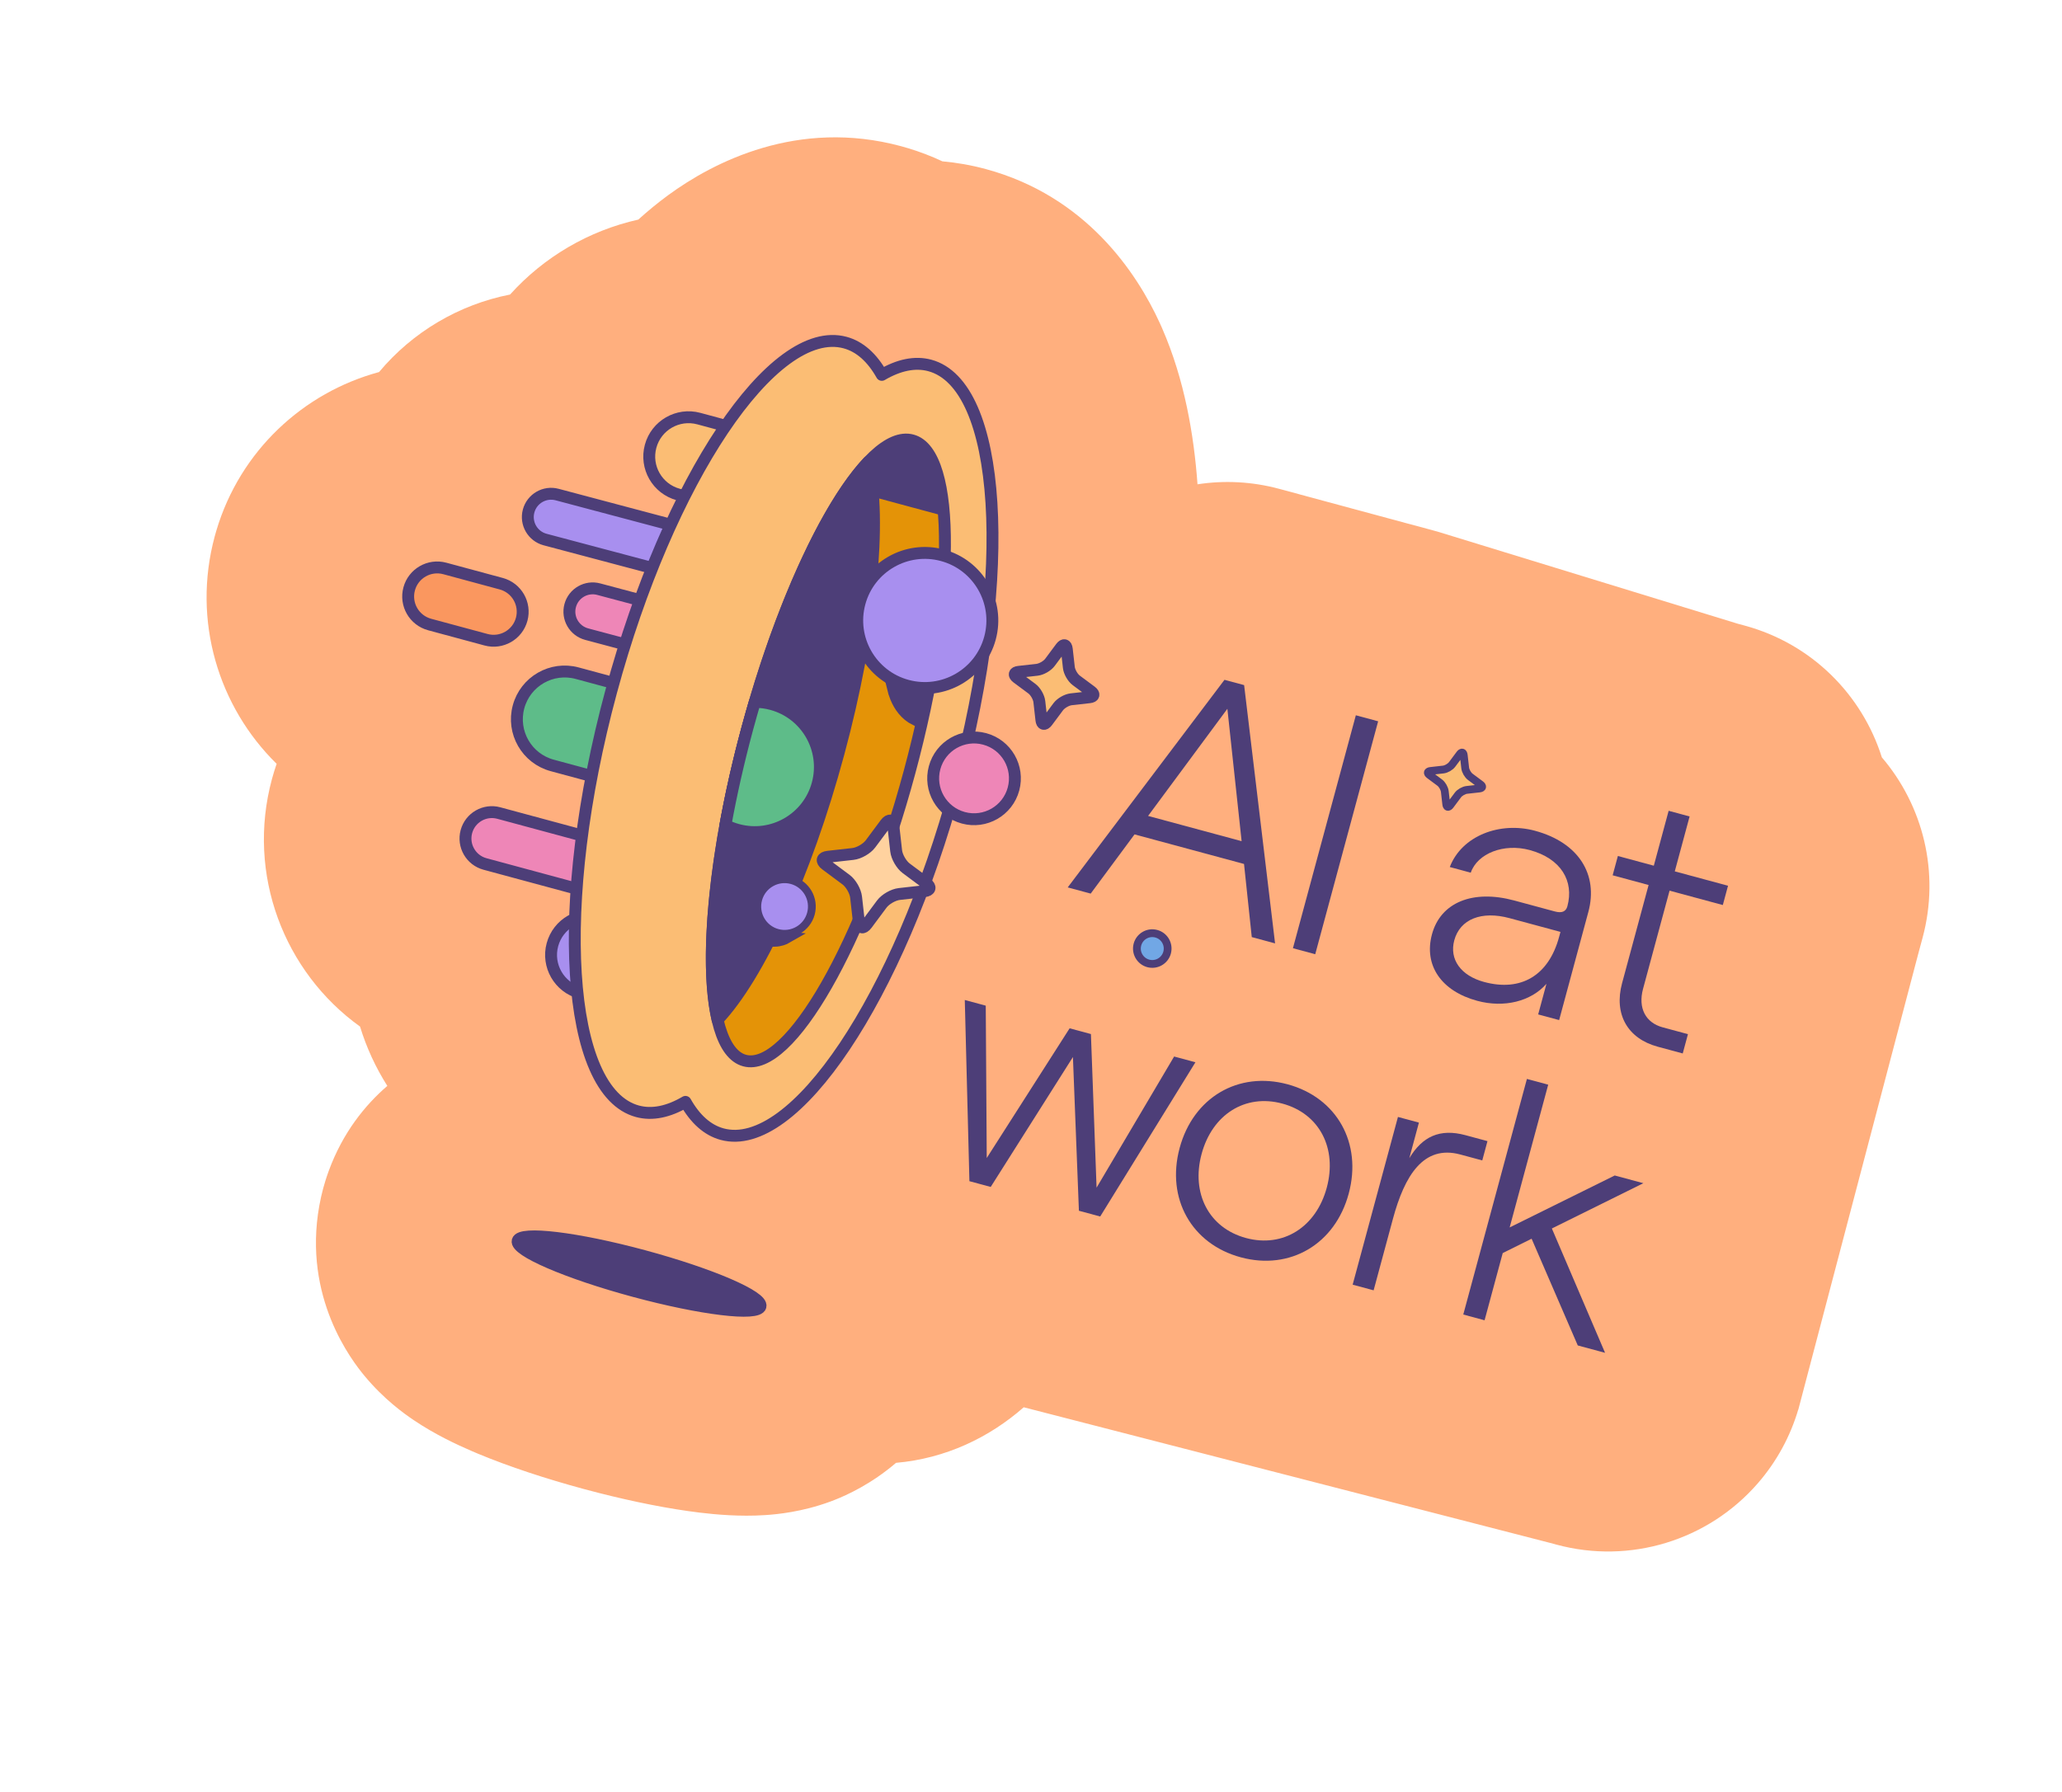 <svg width="260" height="226" viewBox="0 0 260 226" fill="none" xmlns="http://www.w3.org/2000/svg">
<path d="M124.297 21.321C136.88 24.72 143.316 34.328 146.269 40.802L146.544 41.419L146.543 41.42C149.371 47.902 150.547 54.885 150.995 61.076C154.369 60.557 157.876 60.725 161.308 61.652L163.784 62.32L164.059 62.398L177.594 66.053C177.686 66.076 177.778 66.099 177.87 66.124L180.682 66.884C180.788 66.912 180.894 66.942 181 66.973L181.233 67.035L219.101 78.654L219.954 78.885C228.497 81.192 234.804 87.657 237.285 95.512C242.458 101.574 244.652 110 242.417 118.275L241.856 120.355L227.064 176.58C226.999 176.848 226.928 177.115 226.854 177.38L226.752 177.769L226.742 177.767C225.745 181.13 224.038 184.306 221.651 187.054C215.37 194.286 205.507 197.293 196.259 194.796L195.469 194.582L129.092 177.476L129.092 177.466C124.746 181.29 119.221 183.939 112.981 184.48C109.861 187.157 106.772 188.556 105.213 189.168L104.668 189.376C101.082 190.691 97.942 190.975 96.487 191.071L96.486 191.071C93.288 191.281 90.267 191.003 88.239 190.759C84.352 190.29 79.923 189.402 75.502 188.276L73.61 187.78C68.889 186.505 64.204 184.969 60.252 183.322L59.472 182.99C57.6 182.183 54.847 180.902 52.187 179.108L52.185 179.107C50.96 178.281 48.401 176.458 45.974 173.527L45.971 173.524C44.394 171.621 38.179 163.675 40.26 152.061C40.328 151.68 40.405 151.301 40.49 150.923L40.512 150.828C40.66 150.179 40.834 149.535 41.033 148.899L41.062 148.806L41.242 148.255C41.304 148.072 41.368 147.889 41.435 147.708C43.22 142.819 46.042 139.359 48.838 136.945C47.366 134.622 46.205 132.105 45.398 129.463C35.839 122.597 31.038 110.291 34.287 98.257L34.288 98.254C34.465 97.6 34.665 96.958 34.882 96.327C27.546 89.127 24.201 78.284 27.072 67.651L27.072 67.648L27.28 66.917C30.282 56.827 38.264 49.504 47.797 46.919C52.017 41.869 57.871 38.41 64.316 37.144C68.588 32.395 74.259 29.085 80.486 27.692C81.682 26.611 82.94 25.573 84.265 24.603L84.266 24.603C89.95 20.442 100.611 14.925 113.608 18.435L114.502 18.691C116.034 19.152 117.473 19.711 118.824 20.345C120.598 20.503 122.426 20.816 124.295 21.321L124.297 21.321Z" fill="#FFAF7E"/>
<path d="M79.984 162.826C88.438 165.11 95.56 165.969 95.89 164.746C96.221 163.523 89.634 160.681 81.18 158.398C72.725 156.114 65.603 155.255 65.273 156.478C64.943 157.701 71.529 160.543 79.984 162.826Z" fill="#4D3E78" stroke="#4D3E78" stroke-width="1.5" stroke-miterlimit="10" stroke-linejoin="round"/>
<path d="M87.812 70.086C87.39 71.651 85.779 72.578 84.213 72.154L68.724 68.04C67.159 67.618 66.232 66.005 66.655 64.44C67.078 62.875 68.69 61.949 70.254 62.371L85.744 66.486C87.309 66.909 88.235 68.521 87.812 70.086Z" fill="#A88FEF" stroke="#4D3E78" stroke-width="1.5" stroke-miterlimit="10" stroke-linejoin="round"/>
<path d="M98.372 83.451C97.949 85.016 96.338 85.943 94.772 85.52L73.966 79.97C72.401 79.547 71.474 77.936 71.897 76.37C72.32 74.805 73.932 73.879 75.497 74.301L96.303 79.852C97.868 80.275 98.794 81.886 98.372 83.451Z" fill="#EE86B7" stroke="#4D3E78" stroke-width="1.5" stroke-miterlimit="10" stroke-linejoin="round"/>
<path d="M93.421 96.712C92.554 99.924 89.246 101.825 86.033 100.958L69.629 96.528C66.416 95.66 64.516 92.353 65.383 89.141C66.251 85.928 69.558 84.027 72.77 84.895L89.175 89.325C92.388 90.192 94.288 93.5 93.421 96.712Z" fill="#5EBC89" stroke="#4D3E78" stroke-width="1.5" stroke-miterlimit="10" stroke-linejoin="round"/>
<path d="M65.779 78.099C65.251 80.051 63.242 81.207 61.289 80.679L54.173 78.758C52.221 78.231 51.065 76.221 51.592 74.269C52.12 72.316 54.13 71.161 56.082 71.688L63.198 73.61C65.151 74.137 66.306 76.147 65.779 78.099Z" fill="#FA975F" stroke="#4D3E78" stroke-width="1.5" stroke-miterlimit="10" stroke-linejoin="round"/>
<path d="M76.511 109.659C76.032 111.433 74.206 112.483 72.431 112.004L61.154 108.958C59.379 108.479 58.329 106.653 58.808 104.878C59.288 103.103 61.114 102.054 62.889 102.533L74.166 105.578C75.941 106.057 76.991 107.884 76.511 109.659Z" fill="#EE86B7" stroke="#4D3E78" stroke-width="1.5" stroke-miterlimit="10" stroke-linejoin="round"/>
<path d="M97.889 60.566C97.175 63.21 94.453 64.774 91.809 64.06L85.53 62.365C82.886 61.651 81.321 58.929 82.035 56.285C82.749 53.64 85.472 52.076 88.116 52.79L94.394 54.485C97.038 55.199 98.603 57.921 97.889 60.566Z" fill="#FBBD74" stroke="#4D3E78" stroke-width="1.5" stroke-miterlimit="10" stroke-linejoin="round"/>
<path d="M85.51 123.418C84.796 126.062 82.074 127.627 79.43 126.913L73.151 125.217C70.507 124.503 68.942 121.781 69.656 119.137C70.37 116.493 73.093 114.928 75.737 115.642L82.015 117.338C84.66 118.052 86.224 120.774 85.51 123.418Z" fill="#A88FEF" stroke="#4D3E78" stroke-width="1.5" stroke-miterlimit="10" stroke-linejoin="round"/>
<path d="M117.243 46.087C115.372 45.582 113.324 46.024 111.189 47.274C109.974 45.118 108.427 43.707 106.556 43.202C97.492 40.754 84.284 60.471 77.055 87.242C69.826 114.013 71.313 137.699 80.377 140.146C82.248 140.652 84.296 140.21 86.43 138.96C87.646 141.115 89.193 142.527 91.064 143.032C100.128 145.48 113.336 125.762 120.565 98.991C127.794 72.221 126.307 48.535 117.243 46.087Z" fill="#FBBD74" stroke="#4D3E78" stroke-width="1.5" stroke-miterlimit="10" stroke-linejoin="round"/>
<path d="M93.89 133.748C99.537 135.273 108.844 119 114.676 97.401C120.509 75.802 120.659 57.057 115.011 55.532C109.364 54.007 100.057 70.28 94.225 91.878C88.392 113.477 88.242 132.223 93.89 133.748Z" fill="#E49307" stroke="#4D3E78" stroke-width="1.5" stroke-miterlimit="10" stroke-linejoin="round"/>
<path d="M94.229 91.879C90.054 107.34 88.791 121.338 90.481 128.605C95.6 123.176 101.556 110.445 105.73 94.985C109.905 79.525 111.168 65.528 109.477 58.26C104.358 63.689 98.404 76.419 94.229 91.879Z" fill="#4D3E78" stroke="#4D3E78" stroke-width="1.5" stroke-miterlimit="10" stroke-linejoin="round"/>
<path d="M114.387 86.471C118.928 87.697 123.604 85.01 124.83 80.469C126.056 75.928 123.369 71.252 118.828 70.026C114.287 68.8 109.611 71.487 108.385 76.028C107.159 80.569 109.846 85.245 114.387 86.471Z" fill="#A88FEF" stroke="#4D3E78" stroke-width="1.5" stroke-miterlimit="10" stroke-linejoin="round"/>
<path d="M121.476 103.135C124.223 103.877 127.052 102.251 127.793 99.504C128.535 96.757 126.91 93.928 124.162 93.186C121.415 92.444 118.586 94.07 117.844 96.817C117.102 99.565 118.728 102.393 121.476 103.135Z" fill="#EE86B7" stroke="#4D3E78" stroke-width="1.5" stroke-miterlimit="10" stroke-linejoin="round"/>
<path d="M97.307 88.799C96.595 88.606 95.88 88.515 95.176 88.514C94.851 89.619 94.534 90.741 94.226 91.879C93.091 96.083 92.172 100.179 91.468 104.062C91.956 104.307 92.477 104.508 93.025 104.657C97.404 105.839 101.913 103.247 103.095 98.869C104.278 94.489 101.686 89.981 97.307 88.799Z" fill="#5EBC89" stroke="#4D3E78" stroke-width="1.5" stroke-miterlimit="10" stroke-linejoin="round"/>
<path d="M113.979 55.875C114.723 56.039 115.33 56.523 115.839 57.262C116.416 58.101 116.825 59.214 117.108 60.368C117.388 61.515 117.532 62.654 117.605 63.512C117.618 63.657 117.627 63.793 117.636 63.92L110.324 61.946L110.235 58.633L113.979 55.875Z" fill="#4D3E78" stroke="#4D3E78" stroke-width="1.5"/>
<path d="M115.42 90.761C114.152 90.122 113.41 89.024 112.972 87.961C112.796 87.534 112.675 87.122 112.589 86.763C112.646 86.779 112.704 86.797 112.762 86.813C113.335 86.967 113.983 87.115 114.588 87.242C115.155 87.361 115.691 87.463 116.1 87.539L115.42 90.761Z" fill="#4D3E78" stroke="#4D3E78" stroke-width="1.5"/>
<path d="M99.263 118.199C98.863 118.431 98.336 118.625 97.662 118.646L97.865 118.042L99.263 118.199Z" fill="#4D3E78" stroke="#4D3E78" stroke-width="1.5"/>
<path d="M112.996 107.296C113.082 108.056 113.655 109.052 114.269 109.508L116.817 111.404C117.432 111.861 117.312 112.305 116.551 112.39L113.395 112.745C112.634 112.83 111.638 113.403 111.181 114.018L109.286 116.566C108.829 117.179 108.386 117.06 108.3 116.3L107.945 113.144C107.86 112.382 107.288 111.387 106.674 110.931L104.125 109.035C103.51 108.578 103.63 108.134 104.391 108.048L107.548 107.694C108.308 107.609 109.303 107.036 109.76 106.422L111.656 103.873C112.112 103.259 112.556 103.379 112.642 104.139L112.996 107.296Z" fill="#FFD29F" stroke="#4D3E78" stroke-width="1.5" stroke-miterlimit="10" stroke-linejoin="round"/>
<path d="M134.773 84.174C134.836 84.735 135.258 85.469 135.71 85.805L137.588 87.202C138.041 87.538 137.953 87.865 137.392 87.928L135.066 88.189C134.506 88.252 133.772 88.675 133.435 89.128L132.039 91.005C131.703 91.457 131.376 91.369 131.313 90.808L131.051 88.484C130.988 87.923 130.567 87.189 130.115 86.852L128.236 85.456C127.783 85.119 127.872 84.792 128.433 84.729L130.759 84.468C131.319 84.405 132.052 83.983 132.389 83.53L133.785 81.653C134.122 81.2 134.449 81.289 134.511 81.849L134.773 84.174Z" fill="#FBBD74" stroke="#4D3E78" stroke-width="1.5" stroke-miterlimit="10" stroke-linejoin="round"/>
<path d="M184.747 96.845C184.79 97.232 185.082 97.739 185.394 97.97L186.69 98.934C187.002 99.166 186.941 99.392 186.554 99.436L184.949 99.616C184.563 99.659 184.056 99.951 183.824 100.264L182.86 101.559C182.628 101.871 182.402 101.81 182.359 101.424L182.178 99.819C182.135 99.432 181.844 98.925 181.532 98.693L180.236 97.73C179.923 97.497 179.984 97.271 180.371 97.228L181.976 97.047C182.363 97.004 182.869 96.713 183.101 96.4L184.065 95.105C184.297 94.793 184.523 94.853 184.566 95.24L184.747 96.845Z" fill="#FBBD74" stroke="#4D3E78" stroke-width="0.982" stroke-miterlimit="10" stroke-linejoin="round"/>
<path d="M144.786 121.496C145.82 121.775 146.884 121.163 147.163 120.13C147.442 119.096 146.831 118.032 145.797 117.753C144.764 117.474 143.7 118.086 143.421 119.119C143.142 120.153 143.753 121.217 144.786 121.496Z" fill="#71A7E5" stroke="#4D3E78" stroke-width="0.982" stroke-miterlimit="10" stroke-linejoin="round"/>
<path d="M98.032 117.645C99.866 118.14 101.755 117.055 102.25 115.22C102.746 113.386 101.66 111.497 99.826 111.001C97.991 110.506 96.102 111.592 95.607 113.426C95.112 115.261 96.197 117.15 98.032 117.645Z" fill="#A88FEF" stroke="#4D3E78" stroke-width="0.982" stroke-miterlimit="10" stroke-linejoin="round"/>
<path d="M198.943 169.676L193.122 156.217L189.481 158.026L187.192 166.503L184.506 165.777L192.53 136.066L195.215 136.791L190.354 154.794L203.605 148.242L207.214 149.216L195.676 154.926L202.384 170.605L198.943 169.676Z" fill="#4D3E78"/>
<path d="M186.901 146.343L184.131 145.595C179.473 144.337 177.1 148.289 175.638 153.702L173.202 162.725L170.558 162.011L176.27 140.86L178.913 141.574L177.701 146.064C179.334 143.353 181.515 142.277 184.789 143.161L187.558 143.909L186.901 146.343Z" fill="#4D3E78"/>
<path d="M156.456 158.563C150.245 156.886 147.02 151.152 148.743 144.773C150.465 138.395 156.138 135.064 162.348 136.741C168.559 138.418 171.784 144.151 170.061 150.53C168.339 156.909 162.667 160.24 156.456 158.563ZM157.113 156.129C161.813 157.398 165.954 154.734 167.292 149.782C168.629 144.83 166.391 140.444 161.691 139.175C156.991 137.905 152.85 140.569 151.513 145.521C150.175 150.473 152.413 154.86 157.113 156.129Z" fill="#4D3E78"/>
<path d="M122.234 148.961L121.651 126.111L124.295 126.825L124.419 146.039L134.87 129.681L137.556 130.406L138.268 149.779L148.047 133.239L150.733 133.964L138.726 153.415L136.041 152.69L135.287 133.305L124.92 149.687L122.234 148.961Z" fill="#4D3E78"/>
<path d="M210.401 102.251L213.044 102.965L211.175 109.889L217.889 111.702L217.232 114.136L210.517 112.323L207.174 124.703C206.517 127.137 207.505 128.979 209.645 129.557L212.835 130.419L212.178 132.853L209.03 132.003C205.211 130.971 203.477 127.892 204.53 123.989L207.874 111.609L203.341 110.385L203.999 107.951L208.531 109.175L210.401 102.251Z" fill="#4D3E78"/>
<path d="M193.541 104.767C199.081 106.263 201.546 110.306 200.277 115.006L196.594 128.644L193.95 127.931L194.993 124.07C193.043 126.29 189.663 127.133 186.264 126.215C181.732 124.991 179.505 121.733 180.558 117.831C181.646 113.802 185.695 112.149 190.94 113.565L196.06 114.948C196.984 115.197 197.463 114.921 197.633 114.292C198.494 111.102 196.829 108.266 192.884 107.201C189.611 106.317 186.286 107.626 185.449 110.056L182.806 109.342C184.324 105.385 189.135 103.577 193.541 104.767ZM187.131 123.838C191.789 125.096 195.276 123.021 196.591 118.153L196.761 117.523L190.34 115.789C186.815 114.837 184.095 115.904 183.37 118.59C182.724 120.982 184.193 123.045 187.131 123.838Z" fill="#4D3E78"/>
<path d="M163.027 119.58L170.96 90.204L173.772 90.964L165.839 120.339L163.027 119.58Z" fill="#4D3E78"/>
<path d="M157.837 118.179L156.861 108.955L143.055 105.227L137.526 112.694L134.63 111.912L154.397 85.732L156.873 86.4L160.775 118.972L157.837 118.179ZM144.764 102.897L156.557 106.081L154.761 89.387L144.764 102.897Z" fill="#4D3E78"/>
</svg>
